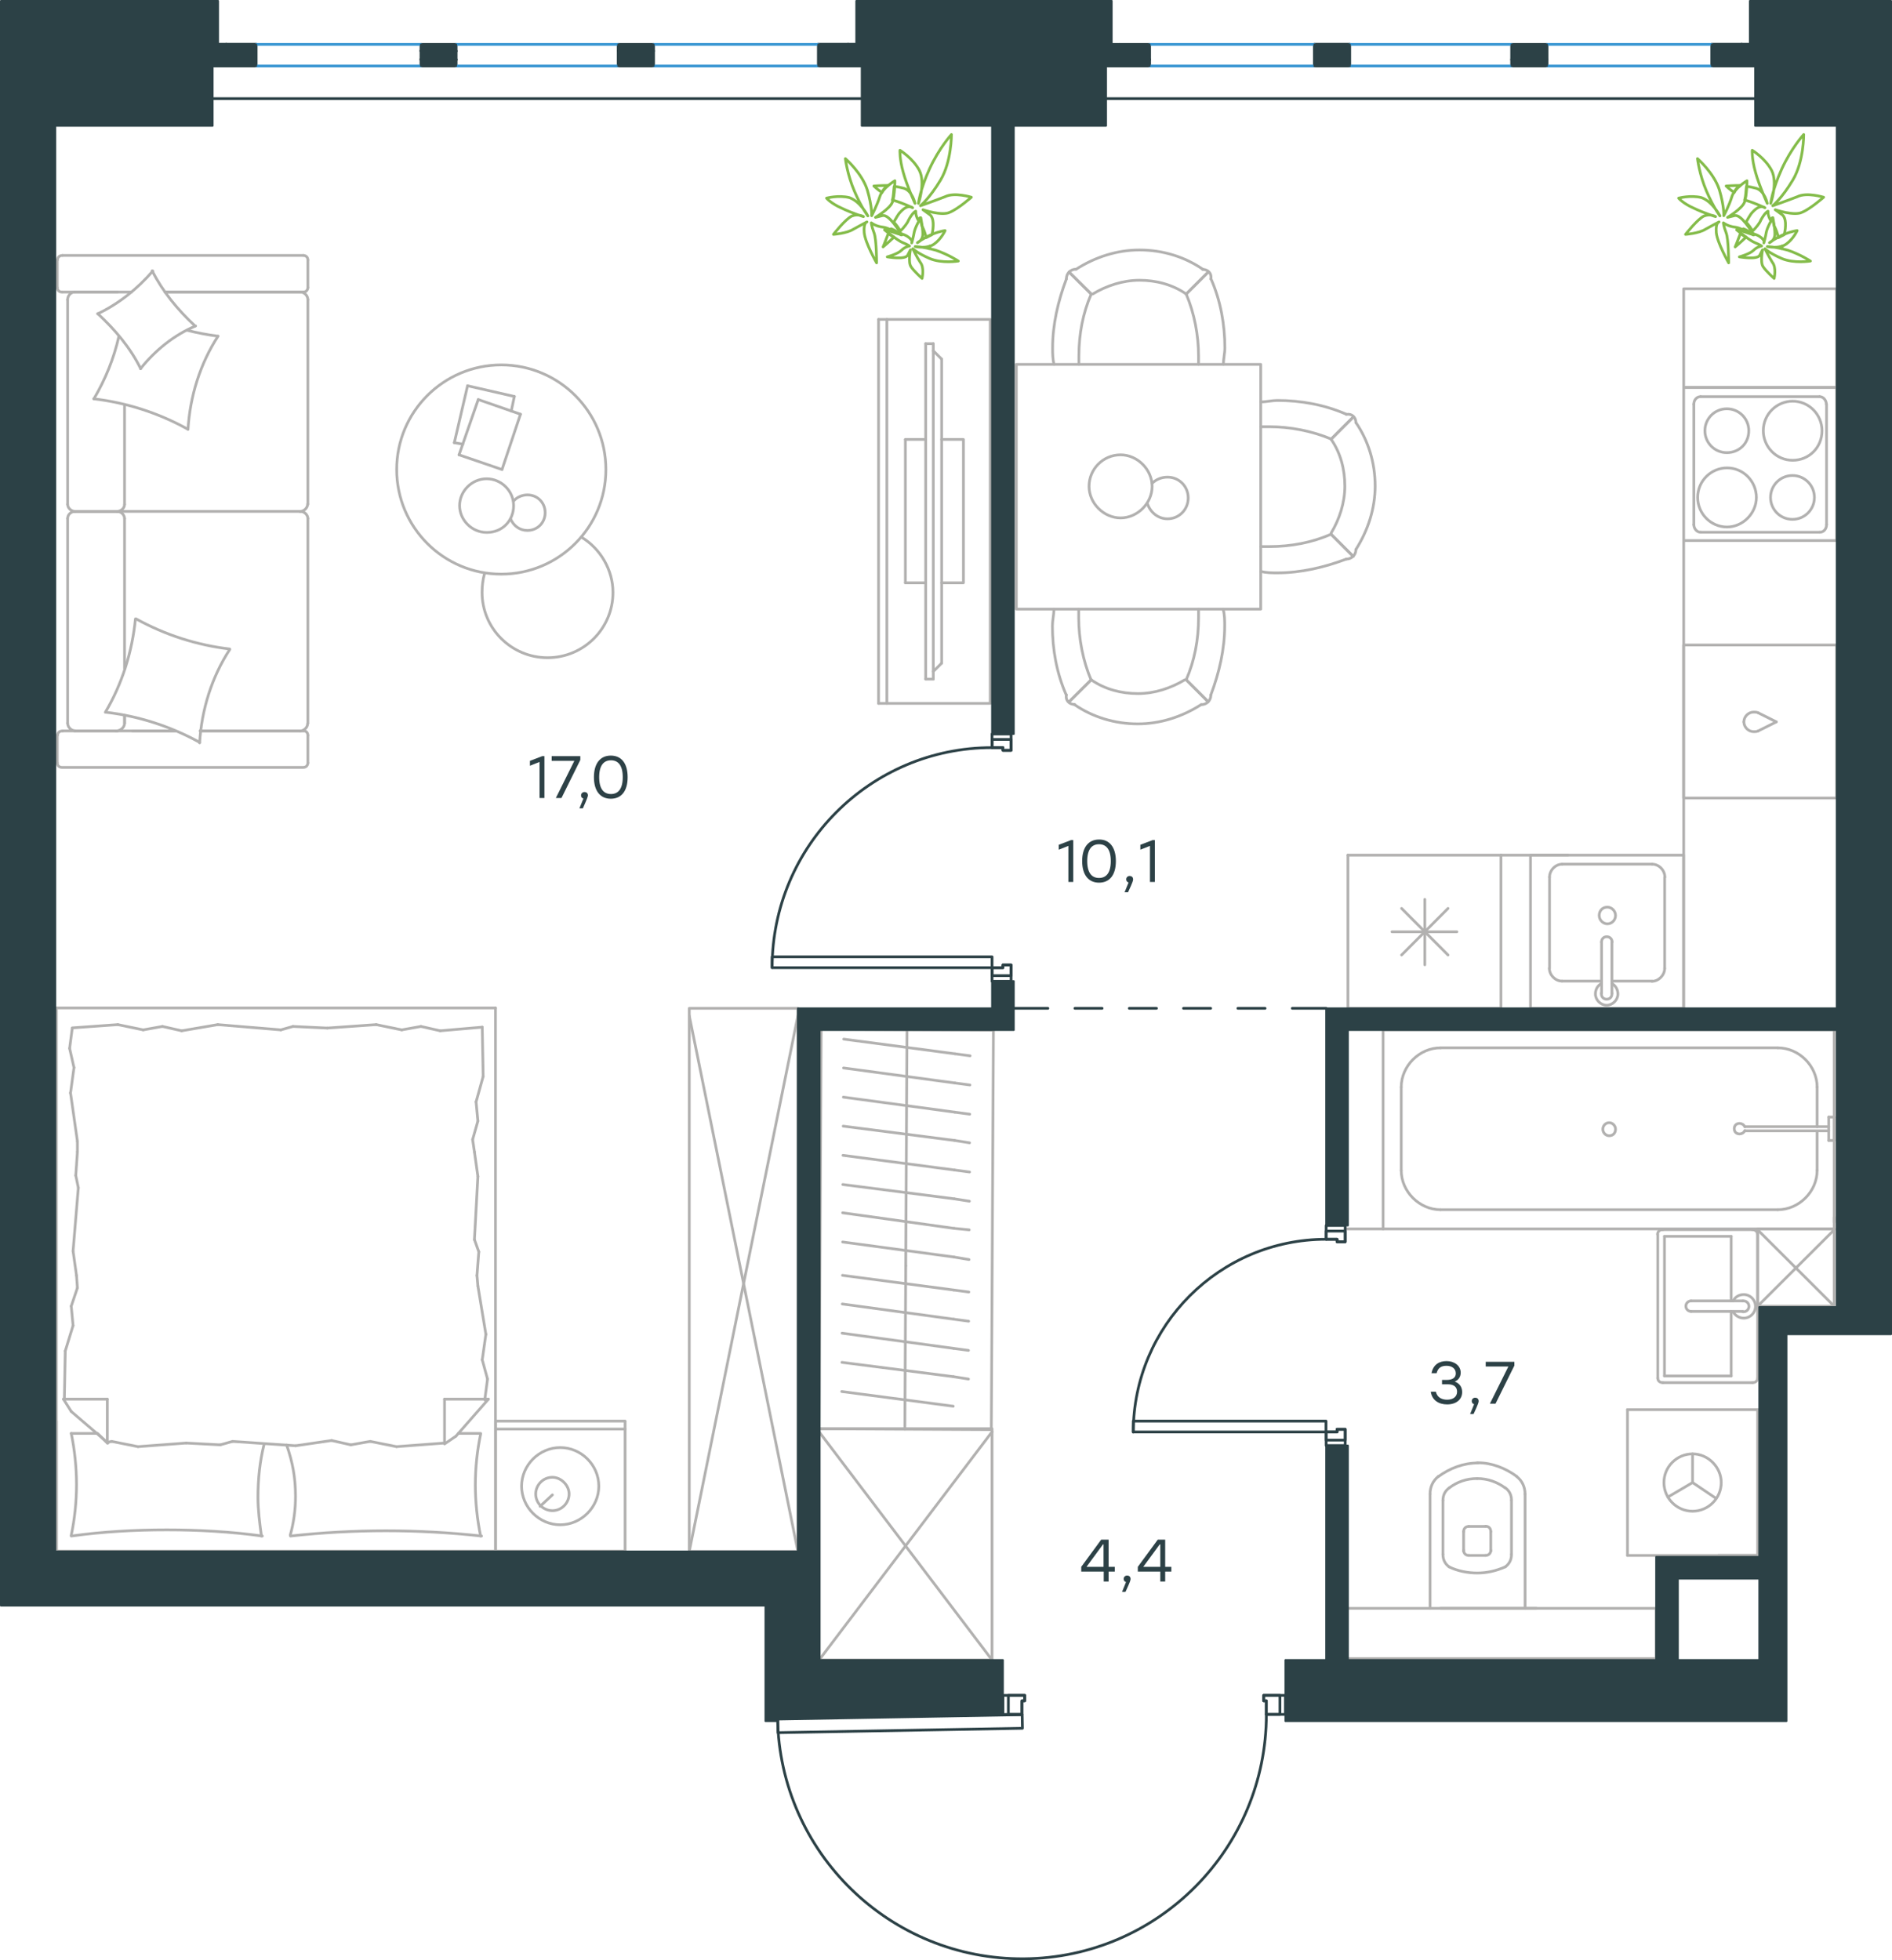 <?xml version="1.0" encoding="utf-8"?>
<!-- Generator: Adobe Illustrator 26.5.0, SVG Export Plug-In . SVG Version: 6.00 Build 0)  -->
<svg version="1.1" id="Слой_1" xmlns="http://www.w3.org/2000/svg" xmlns:xlink="http://www.w3.org/1999/xlink" x="0px" y="0px"
	 viewBox="0 0 1043.6 1081.2" style="enable-background:new 0 0 1043.6 1081.2;" xml:space="preserve">
<style type="text/css">
	.st0{fill:none;stroke:#B2B1B0;stroke-width:1.5;stroke-linecap:round;stroke-linejoin:round;stroke-miterlimit:22.926;}
	.st1{fill:none;stroke:#2C4146;stroke-width:1.5;stroke-linecap:round;stroke-linejoin:round;stroke-miterlimit:10;}
	.st2{fill:#2C4146;}
	.st3{fill:none;stroke:#3996D2;stroke-width:1.5;stroke-linecap:round;stroke-linejoin:round;stroke-miterlimit:10;}
	.st4{fill:#2C4146;stroke:#2C4146;stroke-linecap:round;stroke-linejoin:round;stroke-miterlimit:10;}
	.st5{fill:none;stroke:#2C4146;stroke-width:1.5;stroke-linecap:round;stroke-linejoin:round;stroke-miterlimit:22.926;}
	.st6{fill:none;stroke:#84BC4A;stroke-width:1.5;stroke-linecap:round;stroke-linejoin:round;stroke-miterlimit:22.926;}
	.st7{fill:#2D4146;}
</style>
<g>
	<line class="st0" x1="68.7" y1="369" x2="68.7" y2="286"/>
	<line class="st0" x1="169.8" y1="143.4" x2="169.8" y2="158.6"/>
	<line class="st0" x1="169.8" y1="165.3" x2="169.8" y2="278.2"/>
	<line class="st0" x1="96.6" y1="403.2" x2="73" y2="403.2"/>
	<line class="st0" x1="165.5" y1="403.2" x2="110.4" y2="403.2"/>
	<line class="st0" x1="165.5" y1="161.1" x2="91" y2="161.1"/>
	<line class="st0" x1="64.8" y1="282.1" x2="41.2" y2="282.1"/>
	<line class="st0" x1="68.7" y1="278.2" x2="68.7" y2="223.3"/>
	<line class="st0" x1="31.6" y1="420.8" x2="31.6" y2="405.6"/>
	<line class="st0" x1="41.2" y1="282.1" x2="64.8" y2="282.1"/>
	<line class="st0" x1="37.3" y1="165.3" x2="37.3" y2="278.2"/>
	<line class="st0" x1="91" y1="161.1" x2="167.3" y2="161.1"/>
	<line class="st0" x1="169.8" y1="286" x2="169.8" y2="398.9"/>
	<line class="st0" x1="169.8" y1="405.6" x2="169.8" y2="420.8"/>
	<line class="st0" x1="68.7" y1="398.9" x2="68.7" y2="394.7"/>
	<line class="st0" x1="34.5" y1="403.2" x2="96.6" y2="403.2"/>
	<line class="st0" x1="68.7" y1="398.9" x2="68.7" y2="394.7"/>
	<line class="st0" x1="41.2" y1="403.2" x2="64.8" y2="403.2"/>
	<line class="st0" x1="41.2" y1="282.1" x2="64.8" y2="282.1"/>
	<line class="st0" x1="37.3" y1="286" x2="37.3" y2="398.9"/>
	<line class="st0" x1="110.4" y1="403.2" x2="167.3" y2="403.2"/>
	<line class="st0" x1="34.5" y1="140.9" x2="167.3" y2="140.9"/>
	<line class="st0" x1="31.6" y1="158.6" x2="31.6" y2="143.4"/>
	<line class="st0" x1="72.5" y1="161.1" x2="34.5" y2="161.1"/>
	<line class="st0" x1="64.8" y1="282.1" x2="165.5" y2="282.1"/>
	<line class="st0" x1="64.8" y1="161.1" x2="41.2" y2="161.1"/>
	<path class="st0" d="M34.5,403.2c-2,0-2.8,1.4-2.8,2.5"/>
	<path class="st0" d="M167.3,161.1c1.8,0,2.5-1.4,2.5-2.5"/>
	<path class="st0" d="M31.6,158.6c0,1.8,1.4,2.5,2.5,2.5"/>
	<path class="st0" d="M68.7,286c0-1.9-1.8-3.9-4.2-3.9"/>
	<path class="st0" d="M41.2,161.1c-1.9,0-3.9,1.8-3.9,4.2"/>
	<path class="st0" d="M37.3,398.9c0,2.1,1.8,4.2,4.2,4.2"/>
	<path class="st0" d="M169.8,286c0-1.9-1.8-3.9-4.2-3.9"/>
	<path class="st0" d="M41.5,282.1c-2.1,0-4.2,1.6-4.2,3.9"/>
	<path class="st0" d="M165.5,282.1c2.1,0,4.2-1.8,4.2-4.2"/>
	<path class="st0" d="M31.6,420.8c0,1.8,1.4,2.5,2.5,2.5h133.2c1.8,0,2.5-1.4,2.5-2.5"/>
	<path class="st0" d="M37.3,278.2c0,1.9,1.8,3.9,4.2,3.9"/>
	<path class="st0" d="M169.8,143.4c0-1.8-1.4-2.5-2.5-2.5"/>
	<path class="st0" d="M165.5,403.2c2.1,0,4.2-1.8,4.2-4.2"/>
	<path class="st0" d="M169.8,405.6c0-1.8-1.4-2.5-2.5-2.5"/>
	<path class="st0" d="M169.8,165.3c0-2.1-1.8-4.2-4.2-4.2"/>
	<path class="st0" d="M64,403.2c2.3,0,4.7-1.8,4.7-4.2"/>
	<path class="st0" d="M64.5,282.1c2.1,0,4.2-1.6,4.2-3.9"/>
	<path class="st0" d="M34.5,140.9c-2,0-2.8,1.4-2.8,2.5"/>
	<path class="st0" d="M75.1,341.4c15.9,8.8,33.6,14.5,51.6,16.6"/>
	<path class="st0" d="M83.9,149.4c6,11.6,14.1,21.5,23.7,30.4"/>
	<path class="st0" d="M107.9,179.8c-11.7,4.9-22.3,13.4-30.4,23.6"/>
	<path class="st0" d="M126.7,358.3c-9.9,15.2-15.5,33.2-16.6,51.5"/>
	<path class="st0" d="M103.3,236.6c-15.9-8.8-33.6-14.5-51.6-16.6"/>
	<path class="st0" d="M51.8,220c6.4-10.9,11-22.2,13.8-34.6"/>
	<path class="st0" d="M120.3,185.4c-9.9,15.2-15.5,33.2-16.6,51.5"/>
	<path class="st0" d="M110.1,409.5c-15.9-8.8-33.6-14.5-51.6-16.6"/>
	<path class="st0" d="M58.1,392.9c9.2-15.5,14.8-33.2,16.6-51.5"/>
	<path class="st0" d="M77.6,203.4c-5.7-11.6-14.1-21.5-23.7-30.4"/>
	<path class="st0" d="M103.3,182.2c5.3,1.4,11.3,2.5,16.6,3.2"/>
	<path class="st0" d="M53.9,173.1c11.7-5.6,21.9-13.8,30.4-23.6"/>
</g>
<g>
	<line class="st0" x1="257.9" y1="212.8" x2="283.7" y2="218.7"/>
	<line class="st0" x1="283.7" y1="218.7" x2="282" y2="226.8"/>
	<line class="st0" x1="255.3" y1="245" x2="250.6" y2="244.2"/>
	<line class="st0" x1="250.6" y1="244.2" x2="257.9" y2="212.8"/>
	<line class="st0" x1="263.8" y1="220.4" x2="287.1" y2="228.5"/>
	<line class="st0" x1="287.1" y1="228.5" x2="276.9" y2="259"/>
	<line class="st0" x1="276.9" y1="259" x2="253.2" y2="250.9"/>
	<line class="st0" x1="253.2" y1="250.9" x2="263.8" y2="220.4"/>
	<ellipse class="st0" cx="276.5" cy="259" rx="57.7" ry="57.7"/>
	<path class="st0" d="M283.3,278.9c0-8.1-6.8-14.8-14.9-14.8c-8.1,0-14.9,6.8-14.9,14.8s6.8,14.8,14.9,14.8
		C276.9,293.8,283.3,287.4,283.3,278.9z"/>
	<path class="st0" d="M283.3,276.4c1.7-2.1,4.7-3.4,7.6-3.4c5.5,0,9.8,4.2,9.8,9.8c0,5.5-4.2,9.8-9.8,9.8c-4.2,0-7.6-2.5-9.3-6.4"/>
	<path class="st0" d="M320.7,296.3c10.6,6.4,17.4,18.2,17.4,30.5c0,19.9-16.1,36-36.1,36c-19.9,0-36.1-16.1-36.1-36
		c0-3.5,0.4-7.1,1.4-10.6"/>
</g>
<g>
	<g>
		<line class="st0" x1="489.2" y1="176.2" x2="489.2" y2="388"/>
		<polyline class="st0" points="484.6,388 546.2,388 546.2,176.2 484.6,176.2 		"/>
		<line class="st0" x1="484.6" y1="176.2" x2="484.6" y2="388"/>
	</g>
	<g>
		<polyline class="st0" points="519.4,321.5 531.4,321.5 531.4,242.4 519.4,242.4 		"/>
		<line class="st0" x1="510.6" y1="242.4" x2="499.4" y2="242.4"/>
		<line class="st0" x1="499.4" y1="242.4" x2="499.4" y2="321.5"/>
		<line class="st0" x1="499.4" y1="321.5" x2="510.6" y2="321.5"/>
		<line class="st0" x1="510.6" y1="189.6" x2="514.8" y2="189.6"/>
		<line class="st0" x1="519.4" y1="365.8" x2="514.8" y2="370.4"/>
		<line class="st0" x1="514.8" y1="193.5" x2="519.4" y2="198.1"/>
		<line class="st0" x1="514.8" y1="374.6" x2="514.8" y2="189.6"/>
		<line class="st0" x1="510.6" y1="189.6" x2="510.6" y2="374.6"/>
		<line class="st0" x1="510.6" y1="374.6" x2="514.8" y2="374.6"/>
		<line class="st0" x1="519.4" y1="198.1" x2="519.4" y2="365.8"/>
	</g>
</g>
<g>
	<g>
		<line class="st0" x1="31.1" y1="783.9" x2="31.1" y2="855.6"/>
		<line class="st0" x1="273.3" y1="855.6" x2="31.1" y2="855.6"/>
		<line class="st0" x1="252.8" y1="790.7" x2="265.1" y2="790.7"/>
		<line class="st0" x1="59.2" y1="796" x2="59.2" y2="771.8"/>
		<line class="st0" x1="53.8" y1="790.7" x2="59.2" y2="796"/>
		<line class="st0" x1="273.3" y1="556" x2="273.3" y2="855.6"/>
		<line class="st0" x1="35" y1="771.8" x2="59.2" y2="771.8"/>
		<line class="st0" x1="31.1" y1="855.6" x2="31.1" y2="556"/>
		<line class="st0" x1="269.4" y1="771.8" x2="251.5" y2="792.2"/>
		<line class="st0" x1="251.5" y1="792.2" x2="245.2" y2="796.5"/>
		<line class="st0" x1="39.3" y1="790.7" x2="53.4" y2="790.7"/>
		<line class="st0" x1="245.2" y1="796" x2="245.2" y2="771.8"/>
		<line class="st0" x1="59.6" y1="796" x2="39.3" y2="778.6"/>
		<line class="st0" x1="39.3" y1="778.6" x2="35" y2="771.8"/>
		<line class="st0" x1="269.4" y1="771.8" x2="245.2" y2="771.8"/>
		<line class="st0" x1="161.6" y1="566.2" x2="180.5" y2="567.1"/>
		<line class="st0" x1="100.2" y1="568.6" x2="120.1" y2="565.2"/>
		<line class="st0" x1="79" y1="568.1" x2="89.6" y2="566.2"/>
		<line class="st0" x1="89.6" y1="566.2" x2="100.2" y2="568.6"/>
		<line class="st0" x1="154.9" y1="568.1" x2="161.6" y2="566.2"/>
		<line class="st0" x1="120.1" y1="565.2" x2="154.9" y2="568.1"/>
		<line class="st0" x1="39.8" y1="567" x2="65" y2="565.2"/>
		<line class="st0" x1="65" y1="565.2" x2="79" y2="568.1"/>
		<line class="st0" x1="242.8" y1="568.6" x2="266" y2="566.6"/>
		<line class="st0" x1="221.6" y1="568.1" x2="232.2" y2="566.2"/>
		<line class="st0" x1="232.2" y1="566.2" x2="242.8" y2="568.6"/>
		<line class="st0" x1="180.5" y1="567.1" x2="207.5" y2="565.2"/>
		<line class="st0" x1="207.5" y1="565.2" x2="221.6" y2="568.1"/>
		<line class="st0" x1="273.3" y1="556" x2="31.1" y2="556"/>
		<path class="st0" d="M160.2,847.3c17.4-1.9,34.8-2.9,52.7-2.9c17.4,0,35.3,1,52.7,2.9"/>
		<path class="st0" d="M158.1,797.1c3.4,9.7,4.9,18.2,4.9,28.4c0,7.3-1,14.5-2.9,21.3"/>
		<path class="st0" d="M265.1,847.3c-1.9-9.2-2.9-18.9-2.9-28.1c0-9.7,1-18.9,2.9-28.1"/>
		<path class="st0" d="M144.2,847.3c-1-7.3-1.9-14.5-1.9-21.3c0-10.2,1-19.8,3.4-29.5"/>
		<line class="st0" x1="42.7" y1="710.4" x2="42.2" y2="703.6"/>
		<line class="st0" x1="40.3" y1="731.2" x2="39.3" y2="720.5"/>
		<line class="st0" x1="39.3" y1="720.5" x2="42.7" y2="710.4"/>
		<line class="st0" x1="35.5" y1="771.8" x2="36" y2="745.2"/>
		<line class="st0" x1="36" y1="745.2" x2="40.3" y2="731.2"/>
		<line class="st0" x1="41.8" y1="648.4" x2="42.7" y2="635.4"/>
		<line class="st0" x1="42.2" y1="703.6" x2="40.3" y2="690.1"/>
		<line class="st0" x1="43.2" y1="655.2" x2="41.8" y2="648.4"/>
		<line class="st0" x1="40.3" y1="690.1" x2="43.2" y2="655.2"/>
		<line class="st0" x1="42.7" y1="635.4" x2="42.7" y2="629.6"/>
		<line class="st0" x1="40.8" y1="588.9" x2="38.4" y2="578.3"/>
		<line class="st0" x1="38.4" y1="578.3" x2="39.8" y2="567.6"/>
		<line class="st0" x1="42.7" y1="629.6" x2="38.9" y2="602.9"/>
		<line class="st0" x1="38.9" y1="602.9" x2="40.8" y2="588.9"/>
		<line class="st0" x1="260.7" y1="628.6" x2="261.7" y2="635.4"/>
		<line class="st0" x1="262.6" y1="607.8" x2="263.6" y2="618.4"/>
		<line class="st0" x1="263.6" y1="618.4" x2="260.7" y2="628.6"/>
		<line class="st0" x1="266" y1="566.6" x2="266.5" y2="593.8"/>
		<line class="st0" x1="266.5" y1="593.8" x2="262.6" y2="607.8"/>
		<line class="st0" x1="264.1" y1="690.5" x2="263.1" y2="703.6"/>
		<line class="st0" x1="261.7" y1="635.4" x2="263.6" y2="648.9"/>
		<line class="st0" x1="261.7" y1="683.8" x2="264.1" y2="690.5"/>
		<line class="st0" x1="263.6" y1="648.9" x2="261.7" y2="683.8"/>
		<line class="st0" x1="263.1" y1="703.6" x2="263.6" y2="709.4"/>
		<line class="st0" x1="267.5" y1="771.4" x2="267.5" y2="772.3"/>
		<line class="st0" x1="266" y1="750.1" x2="268.9" y2="760.7"/>
		<line class="st0" x1="268.9" y1="760.7" x2="267.5" y2="771.4"/>
		<line class="st0" x1="263.6" y1="709.4" x2="268" y2="736"/>
		<line class="st0" x1="268" y1="736" x2="266" y2="750.1"/>
		<path class="st0" d="M39.3,847.3c17.4-2.4,34.8-3.4,52.7-3.4c17.4,0,35.3,1,52.7,3.4"/>
		<path class="st0" d="M39.3,790.7c1.9,9.2,2.9,18.9,2.9,28.1c0,9.7-1,18.9-2.9,28.1"/>
		<line class="st0" x1="121.5" y1="797" x2="102.7" y2="796"/>
		<line class="st0" x1="182.9" y1="794.6" x2="163.1" y2="797.5"/>
		<line class="st0" x1="204.2" y1="795.1" x2="193.5" y2="797"/>
		<line class="st0" x1="193.5" y1="797" x2="182.9" y2="794.6"/>
		<line class="st0" x1="128.3" y1="795.1" x2="121.5" y2="797"/>
		<line class="st0" x1="163.1" y1="797.5" x2="128.3" y2="795.1"/>
		<line class="st0" x1="245.2" y1="796" x2="218.7" y2="798"/>
		<line class="st0" x1="218.7" y1="798" x2="204.2" y2="795.1"/>
		<line class="st0" x1="61.6" y1="795.1" x2="59.2" y2="795.6"/>
		<line class="st0" x1="102.7" y1="796" x2="76.1" y2="798"/>
		<line class="st0" x1="76.1" y1="798" x2="61.6" y2="795.1"/>
		<line class="st0" x1="344.8" y1="855.6" x2="273.3" y2="855.6"/>
		<line class="st0" x1="273.3" y1="783.9" x2="344.8" y2="783.9"/>
		<line class="st0" x1="344.8" y1="784.4" x2="344.8" y2="855.6"/>
		<line class="st0" x1="273.3" y1="855.6" x2="273.3" y2="784.4"/>
		<line class="st0" x1="304.7" y1="824.6" x2="297.9" y2="830.9"/>
		<line class="st0" x1="273.3" y1="788.3" x2="344.8" y2="788.3"/>
		<path class="st0" d="M309,798.5c-11.6,0-21.3,9.7-21.3,21.3c0,11.6,9.7,21.3,21.3,21.3c11.6,0,21.3-9.7,21.3-21.3
			C330.3,808.1,320.6,798.5,309,798.5z"/>
		<path class="st0" d="M304.7,814.9c-5.3,0-9.2,4.4-9.2,9.2c0,5.3,4.4,9.2,9.2,9.2c5.3,0,9.2-4.4,9.2-9.2
			C313.9,819.3,309.5,814.9,304.7,814.9z"/>
	</g>
</g>
<g>
	<rect x="380.2" y="556.2" class="st0" width="59.9" height="299.6"/>
	<line class="st0" x1="380.2" y1="855.8" x2="440.1" y2="560.3"/>
	<line class="st0" x1="380.2" y1="560.3" x2="440.1" y2="855.8"/>
</g>
<g>
	<line class="st0" x1="499.1" y1="788.3" x2="499.6" y2="698.2"/>
	<line class="st0" x1="534.4" y1="712.7" x2="526.1" y2="711.6"/>
	<line class="st0" x1="526.1" y1="711.6" x2="464.7" y2="703.5"/>
	<line class="st0" x1="534.3" y1="728.8" x2="526.1" y2="727.7"/>
	<line class="st0" x1="526.1" y1="727.7" x2="464.6" y2="719.3"/>
	<line class="st0" x1="534.2" y1="744.9" x2="526" y2="743.8"/>
	<line class="st0" x1="526" y1="743.8" x2="464.5" y2="735.4"/>
	<line class="st0" x1="534.2" y1="760.7" x2="525.9" y2="759.4"/>
	<line class="st0" x1="525.9" y1="759.4" x2="464.4" y2="751.5"/>
	<line class="st0" x1="525.8" y1="775.7" x2="464.3" y2="767.6"/>
	
		<rect x="389.7" y="630.6" transform="matrix(5.272602e-03 -1 1 5.272602e-03 -180.857 1174.494)" class="st0" width="220.4" height="95"/>
	<line class="st0" x1="499.6" y1="698.2" x2="500.3" y2="568"/>
	<line class="st0" x1="535.1" y1="582.4" x2="526.8" y2="581.3"/>
	<line class="st0" x1="526.8" y1="581.3" x2="465.4" y2="573.2"/>
	<line class="st0" x1="535" y1="598.5" x2="526.7" y2="597.4"/>
	<line class="st0" x1="526.7" y1="597.4" x2="465.3" y2="589.1"/>
	<line class="st0" x1="534.9" y1="614.6" x2="526.7" y2="613.5"/>
	<line class="st0" x1="526.7" y1="613.5" x2="465.2" y2="605.2"/>
	<line class="st0" x1="534.8" y1="630.4" x2="526.6" y2="629.1"/>
	<line class="st0" x1="526.6" y1="629.1" x2="465.1" y2="621.2"/>
	<line class="st0" x1="534.8" y1="646.5" x2="526.5" y2="645.4"/>
	<line class="st0" x1="526.5" y1="645.4" x2="465" y2="637.3"/>
	<line class="st0" x1="534.7" y1="662.6" x2="526.4" y2="661.3"/>
	<line class="st0" x1="526.4" y1="661.3" x2="464.9" y2="653.4"/>
	<line class="st0" x1="534.6" y1="678.4" x2="526.3" y2="677.6"/>
	<line class="st0" x1="526.3" y1="677.6" x2="464.8" y2="669"/>
	<line class="st0" x1="526.2" y1="693.4" x2="464.8" y2="685.1"/>
	<line class="st0" x1="534.5" y1="694.8" x2="526.2" y2="693.4"/>
</g>
<g>
	<rect x="451.8" y="788.1" class="st0" width="95.4" height="127.6"/>
	<line class="st0" x1="451.8" y1="915.7" x2="547.2" y2="789.8"/>
	<line class="st0" x1="451.8" y1="789.8" x2="547.2" y2="915.7"/>
</g>
<g>
	<line class="st0" x1="794.6" y1="887.2" x2="847.4" y2="887.2"/>
	<g>
		<line class="st0" x1="788.8" y1="824.2" x2="788.8" y2="887.2"/>
		<line class="st0" x1="833.7" y1="857.4" x2="833.7" y2="827.6"/>
		<line class="st0" x1="795.9" y1="827.6" x2="795.9" y2="857.4"/>
		<line class="st0" x1="822.3" y1="855.7" x2="822.3" y2="844.8"/>
		<line class="st0" x1="807.3" y1="844.8" x2="807.3" y2="855.7"/>
		<line class="st0" x1="810.2" y1="858" x2="819.4" y2="858"/>
		<line class="st0" x1="841.2" y1="887.2" x2="841.2" y2="824.2"/>
		<line class="st0" x1="819.4" y1="842" x2="810.2" y2="842"/>
		<path class="st0" d="M836.6,814.4c-6.3-4.6-13.8-7.5-21.2-7.5c0,0,0,0-0.6,0"/>
		<path class="st0" d="M819.4,858c1.7,0,2.9-1.1,2.9-2.9"/>
		<path class="st0" d="M830.3,864.3c2.3-1.7,3.4-4,3.4-6.9"/>
		<path class="st0" d="M822.3,844.8c0-1.7-1.1-2.9-2.9-2.9"/>
		<path class="st0" d="M830.3,820.8c-4.6-3.4-9.8-5.2-15.5-5.2"/>
		<path class="st0" d="M810.2,842c-1.7,0-2.9,1.1-2.9,2.9"/>
		<path class="st0" d="M807.3,855.1c0,1.7,1.1,2.9,2.9,2.9"/>
		<path class="st0" d="M795.9,857.4c0,2.9,1.1,5.2,3.4,6.9"/>
		<path class="st0" d="M799.3,864.3c4.6,2.3,10.3,3.4,15.5,3.4c5.2,0,10.3-1.1,15.5-3.4"/>
		<path class="st0" d="M799.3,820.8c-2.3,1.7-3.4,4-3.4,6.9"/>
		<path class="st0" d="M815.2,807L815.2,807c-8,0-15.5,2.9-21.8,7.5"/>
		<path class="st0" d="M841.2,824.2c0-4-1.7-7.5-4.6-9.7"/>
		<path class="st0" d="M793.4,814.4c-2.9,2.3-4.6,5.7-4.6,9.7"/>
		<path class="st0" d="M814.8,815.6L814.8,815.6c-5.7,0-10.9,1.7-15.5,5.2"/>
		<path class="st0" d="M833.7,827.6c0-2.9-1.1-5.2-3.4-6.9"/>
	</g>
	<rect x="742" y="887.2" class="st0" width="171.5" height="27.7"/>
</g>
<g>
	<line class="st0" x1="918.1" y1="682" x2="954.9" y2="682"/>
	<line class="st0" x1="954.9" y1="682" x2="954.9" y2="717.6"/>
	<line class="st0" x1="954.9" y1="723.4" x2="954.9" y2="759"/>
	<line class="st0" x1="918.1" y1="759" x2="918.1" y2="682"/>
	<line class="st0" x1="954.9" y1="759" x2="918.1" y2="759"/>
	<line class="st0" x1="969.5" y1="760.2" x2="969.5" y2="680.8"/>
	<line class="st0" x1="917.2" y1="762.7" x2="966.6" y2="762.7"/>
	<line class="st0" x1="914.4" y1="680.8" x2="914.4" y2="760.2"/>
	<line class="st0" x1="966.6" y1="678.3" x2="917.2" y2="678.3"/>
	<path class="st0" d="M917.2,678.3c-1.7,0-2.9,1-2.9,2.5"/>
	<path class="st0" d="M914.4,760.2c0,1.5,1.1,2.5,2.9,2.5"/>
	<path class="st0" d="M966.6,762.7c1.7,0,2.9-1,2.9-2.5"/>
	<path class="st0" d="M969.5,680.8c0-1-1.1-2.5-2.9-2.5"/>
	<line class="st0" x1="932.8" y1="723.4" x2="961.3" y2="723.4"/>
	<line class="st0" x1="961.3" y1="717.6" x2="932.8" y2="717.6"/>
	<path class="st0" d="M932.8,723.4L932.8,723.4c-1.6,0-2.9-1.3-2.9-2.9c0-1.6,1.3-2.9,2.9-2.9h0"/>
	<path class="st0" d="M956,717.6c1.1-2.2,3.3-3.5,5.8-3.5c3.6,0,6.5,2.9,6.5,6.5c0,3.6-2.9,6.5-6.5,6.5c-2.4,0-4.7-1.4-5.8-3.5"/>
	<path class="st0" d="M961.3,717.6c0.1,0,0.3,0,0.4,0c1.6,0,3,1.3,3,3c0,1.6-1.3,3-3,3c-0.1,0-0.3,0-0.4,0"/>
</g>
<g>
	<line class="st0" x1="1002.3" y1="624.7" x2="1002.3" y2="645.6"/>
	<line class="st0" x1="1002.3" y1="599.7" x2="1002.3" y2="621.5"/>
	<line class="st0" x1="980.6" y1="667.3" x2="794.6" y2="667.3"/>
	<line class="st0" x1="772.9" y1="645.6" x2="772.9" y2="599.7"/>
	<line class="st0" x1="762.9" y1="568" x2="1011.7" y2="568"/>
	<line class="st0" x1="762.9" y1="677.9" x2="762.9" y2="568"/>
	<line class="st0" x1="794.6" y1="578" x2="980.6" y2="578"/>
	<line class="st0" x1="1011.7" y1="677.9" x2="762.9" y2="677.9"/>
	<line class="st0" x1="1011.7" y1="568" x2="1011.7" y2="677.9"/>
	<path class="st0" d="M772.9,645.6c0,11.7,10,21.7,21.7,21.7"/>
	<path class="st0" d="M1002.3,599.7c0-11.7-10-21.7-21.7-21.7"/>
	<path class="st0" d="M794.6,578c-11.7,0-21.7,10-21.7,21.7"/>
	<path class="st0" d="M980.6,667.3c11.7,0,21.7-10,21.7-21.7"/>
	<line class="st0" x1="1011.7" y1="671.4" x2="1011.7" y2="674.3"/>
	<line class="st0" x1="1008.7" y1="623.8" x2="962.4" y2="623.8"/>
	<line class="st0" x1="962.4" y1="621.5" x2="1008.7" y2="621.5"/>
	<line class="st0" x1="1011.7" y1="616.2" x2="1011.7" y2="629.1"/>
	<line class="st0" x1="1011.7" y1="629.1" x2="1008.7" y2="629.1"/>
	<line class="st0" x1="1008.7" y1="629.1" x2="1008.7" y2="616.2"/>
	<line class="st0" x1="1008.7" y1="616.2" x2="1011.7" y2="616.2"/>
	<path class="st0" d="M962.4,621.5c-0.6-1.2-1.8-1.8-2.9-1.8c-1.8,0-2.9,1.2-2.9,2.9c0,1.8,1.2,2.9,2.9,2.9c1.2,0,2.3-0.6,2.9-1.8"
		/>
	<path class="st0" d="M891.1,622.9c0-1.9-1.6-3.6-3.5-3.6c-1.9,0-3.5,1.6-3.5,3.6c0,1.9,1.6,3.6,3.5,3.6
		C889.8,626.5,891.1,624.9,891.1,622.9z"/>
</g>
<g>
	<line class="st0" x1="969.5" y1="777.6" x2="897.7" y2="777.6"/>
	<g>
		<line class="st0" x1="897.7" y1="858" x2="897.7" y2="777.6"/>
		<line class="st0" x1="947.9" y1="858" x2="969.5" y2="858"/>
		<line class="st0" x1="897.7" y1="858" x2="969.5" y2="858"/>
		<line class="st0" x1="933.6" y1="817.8" x2="946.5" y2="826.5"/>
		<line class="st0" x1="933.6" y1="817.8" x2="933.6" y2="802"/>
		<line class="st0" x1="933.6" y1="817.8" x2="920" y2="825.8"/>
		<path class="st0" d="M933.6,802c-8.7,0-15.8,7.1-15.8,15.8c0,8.7,7.1,15.8,15.8,15.8c8.7,0,15.8-7.1,15.8-15.8
			C949.4,809.4,942.3,802,933.6,802z"/>
		<line class="st0" x1="969.5" y1="858" x2="969.5" y2="777.5"/>
	</g>
</g>
<line class="st0" x1="762.9" y1="677.9" x2="742" y2="677.9"/>
<g>
	<rect x="969.5" y="677.9" class="st0" width="42.2" height="42.6"/>
	<line class="st0" x1="969.5" y1="720.5" x2="1011.7" y2="678.4"/>
	<line class="st0" x1="969.5" y1="678.4" x2="1011.7" y2="720.5"/>
</g>
<g>
	<line class="st0" x1="827.9" y1="471.7" x2="827.9" y2="556.2"/>
	<line class="st0" x1="785.9" y1="496.1" x2="785.9" y2="532.2"/>
	<line class="st0" x1="773.1" y1="526.8" x2="798.7" y2="501.1"/>
	<line class="st0" x1="773.1" y1="501.1" x2="798.7" y2="526.8"/>
	<line class="st0" x1="767.8" y1="514" x2="803.6" y2="514"/>
	<line class="st0" x1="827.9" y1="556.2" x2="743.5" y2="556.2"/>
	<line class="st0" x1="743.5" y1="471.7" x2="743.5" y2="556.2"/>
	<line class="st0" x1="827.9" y1="471.7" x2="743.5" y2="471.7"/>
</g>
<g>
	<rect x="844.2" y="471.7" class="st0" width="84.4" height="84.5"/>
	<line class="st0" x1="883.4" y1="519.6" x2="883.4" y2="547.9"/>
	<line class="st0" x1="889.1" y1="541.2" x2="911.3" y2="541.2"/>
	<line class="st0" x1="911.3" y1="476.7" x2="861.6" y2="476.7"/>
	<line class="st0" x1="861.6" y1="541.2" x2="883.4" y2="541.2"/>
	<line class="st0" x1="854.7" y1="483.8" x2="854.7" y2="534.2"/>
	<line class="st0" x1="889.1" y1="547.9" x2="889.1" y2="519.6"/>
	<line class="st0" x1="918.2" y1="534.2" x2="918.2" y2="483.8"/>
	<path class="st0" d="M883.4,519.6L883.4,519.6c0-1.7,1.2-2.9,2.9-2.9c1.6,0,2.9,1.2,2.9,2.9"/>
	<path class="st0" d="M918.2,534.2c0,3.7-3.3,7.1-7,7.1"/>
	<path class="st0" d="M889.1,542.5c2,1.2,3.3,3.3,3.3,5.8c0,3.3-2.9,6.2-6.2,6.2c-3.3,0-6.2-2.9-6.2-6.2c0-2.5,1.2-4.6,3.3-5.8"/>
	<path class="st0" d="M854.7,483.8c0-3.8,3.3-7.1,7-7.1"/>
	<path class="st0" d="M861.6,541.2c-3.7,0-7-3.3-7-7.1"/>
	<path class="st0" d="M911.3,476.7c3.7,0,7,3.3,7,7.1"/>
	<path class="st0" d="M889.1,547.9v0.4c0,1.7-1.2,2.9-2.9,2.9c-1.6,0-2.9-1.2-2.9-2.9v-0.4"/>
	<path class="st0" d="M882.1,505c0,2.5,2.1,4.6,4.5,4.6c2.5,0,4.5-2.1,4.5-4.6c0-2.5-2.1-4.6-4.5-4.6
		C883.8,500.4,882.1,502.5,882.1,505z"/>
</g>
<g>
	<path class="st0" d="M964.6,237.6c0-6.7-5.4-12.1-12.1-12.1c-6.7,0-12.1,5.4-12.1,12.1c0,6.7,5.4,12.1,12.1,12.1
		C959.2,249.7,964.6,244.7,964.6,237.6z"/>
	<path class="st0" d="M968.8,274.4c0-8.8-7.1-16.3-16.2-16.3c-8.7,0-16.2,7.1-16.2,16.3c0,8.8,7.1,16.3,16.2,16.3
		C961.3,290.7,968.8,283.2,968.8,274.4z"/>
	<path class="st0" d="M1000.8,274.4c0-6.7-5.4-12.1-12.1-12.1c-6.7,0-12.1,5.4-12.1,12.1c0,6.7,5.4,12.1,12.1,12.1
		C995.4,286.5,1000.8,281.1,1000.8,274.4z"/>
	<path class="st0" d="M1005,237.6c0-8.8-7.1-16.3-16.2-16.3c-8.7,0-16.2,7.1-16.2,16.3c0,8.8,7.1,16.3,16.2,16.3
		S1005,246.8,1005,237.6z"/>
	<line class="st0" x1="934.3" y1="289.4" x2="934.3" y2="223"/>
	<line class="st0" x1="1003.7" y1="293.6" x2="938" y2="293.6"/>
	<line class="st0" x1="1007.5" y1="223" x2="1007.5" y2="289.4"/>
	<line class="st0" x1="938" y1="218.8" x2="1003.7" y2="218.8"/>
	<path class="st0" d="M1007.5,289.4L1007.5,289.4c0,2.5-1.7,4.2-3.7,4.2"/>
	<path class="st0" d="M934.3,223L934.3,223c0-2.5,1.7-4.2,3.7-4.2"/>
	<path class="st0" d="M938,293.6L938,293.6c-2.1,0-3.7-2.1-3.7-4.2"/>
	<path class="st0" d="M1003.7,218.8L1003.7,218.8c2.1,0,3.7,2.1,3.7,4.2"/>
	<rect x="928.7" y="213.7" class="st0" width="84.4" height="84.5"/>
</g>
<g>
	<rect x="928.6" y="355.8" class="st0" width="84.5" height="84.4"/>
	<line class="st0" x1="979.8" y1="398.2" x2="969.8" y2="393.2"/>
	<line class="st0" x1="969.8" y1="403.2" x2="979.8" y2="398.2"/>
	<path class="st0" d="M969.8,403.2c-0.8,0.4-1.7,0.4-2.5,0.4c-2.9,0-5.4-2.5-5.4-5.4"/>
	<path class="st0" d="M969.8,393.2c-0.8-0.4-1.7-0.4-2.5-0.4c-2.9,0-5.4,2.5-5.4,5.4"/>
</g>
<line class="st0" x1="928.7" y1="298.3" x2="928.7" y2="556.2"/>
<line class="st0" x1="827.9" y1="471.7" x2="864.8" y2="471.7"/>
<rect x="928.7" y="159.3" class="st0" width="84.4" height="54.4"/>
<g>
	<rect x="560.6" y="201" class="st0" width="134.8" height="135"/>
	<path class="st0" d="M734.2,242.3c5.3,7.6,7.6,16.7,7.6,25.9c0,9.1-3,18.3-7.6,25.9"/>
	<path class="st0" d="M695.5,221.7c3,0,6.1-0.8,9.1-0.8c12.9,0,25.8,2.3,38,7.6"/>
	<path class="st0" d="M742.6,308.4c-12.2,4.6-25.1,7.6-38,7.6c-3,0-6.1,0-9.1-0.8"/>
	<path class="st0" d="M695.5,235.4c1.5,0,3,0,4.6,0c11.4,0,23.5,2.3,34.2,6.8"/>
	<path class="st0" d="M734.2,294.7c-10.6,4.6-22,6.8-34.2,6.8c-1.5,0-3,0-4.6,0"/>
	<path class="st0" d="M747.9,233.1c6.8,9.9,10.6,22.1,10.6,35c0,12.2-3.8,24.3-10.6,35"/>
	<line class="st0" x1="734.2" y1="242.3" x2="746.4" y2="230.1"/>
	<line class="st0" x1="734.2" y1="294.7" x2="746.4" y2="306.9"/>
	<line class="st0" x1="734.2" y1="242.3" x2="746.4" y2="230.1"/>
	<line class="st0" x1="734.2" y1="294.7" x2="746.4" y2="306.9"/>
	<path class="st0" d="M747.9,303.1c0,3-2.3,5.3-5.3,5.3"/>
	<path class="st0" d="M742.6,228.6c3-0.6,5.3,1.5,5.3,4.6"/>
	<g>
		<path class="st0" d="M654.3,162.2c-7.6-5.3-16.7-7.6-25.8-7.6c-9.1,0-18.2,3-25.8,7.6"/>
		<path class="st0" d="M674.8,201c0-3,0.8-6.1,0.8-9.1c0-12.9-2.3-25.9-7.6-38"/>
		<path class="st0" d="M588.2,153.9c-4.6,12.2-7.6,25.1-7.6,38c0,3,0,6.1,0.8,9.1"/>
		<path class="st0" d="M661.1,201c0-1.5,0-3,0-4.6c0-11.4-2.3-23.6-6.8-34.2"/>
		<path class="st0" d="M601.9,162.2c-4.6,10.6-6.8,22.1-6.8,34.2c0,1.5,0,3,0,4.6"/>
		<path class="st0" d="M663.4,148.5c-9.9-6.8-22-10.6-34.9-10.6c-12.2,0-24.3,3.8-34.9,10.6"/>
		<line class="st0" x1="654.3" y1="162.2" x2="666.4" y2="150.1"/>
		<line class="st0" x1="601.9" y1="162.2" x2="589.7" y2="150.1"/>
		<line class="st0" x1="654.3" y1="162.2" x2="666.4" y2="150.1"/>
		<line class="st0" x1="601.9" y1="162.2" x2="589.7" y2="150.1"/>
		<path class="st0" d="M593.5,148.5c-3,0-5.3,2.3-5.3,5.3"/>
		<path class="st0" d="M667.9,153.9c0.6-3-1.5-5.3-4.6-5.3"/>
	</g>
	<path class="st0" d="M600.7,268.3c0,9.3,8.1,17.4,17.4,17.4c9.3,0,17.4-8.1,17.4-17.4c0-9.3-8.1-17.4-17.4-17.4
		C608.3,250.9,600.7,258.9,600.7,268.3z"/>
	<path class="st0" d="M635.5,266.6c2.1-2.1,5.1-3.4,8.5-3.4c6.4,0,11.4,5.1,11.4,11.5c0,6.4-5.1,11.5-11.4,11.5
		c-5.1,0-9.3-3.4-11-8.1"/>
	<g>
		<path class="st0" d="M601.9,375c7.6,5.3,16.7,7.6,25.8,7.6c9.1,0,18.2-3,25.8-7.6"/>
		<path class="st0" d="M581.3,336.2c0,3-0.8,6.1-0.8,9.1c0,12.9,2.3,25.9,7.6,38"/>
		<path class="st0" d="M667.9,383.3c4.6-12.2,7.6-25.1,7.6-38c0-3,0-6.1-0.8-9.1"/>
		<path class="st0" d="M595,336.2c0,1.5,0,3,0,4.6c0,11.4,2.3,23.6,6.8,34.2"/>
		<path class="st0" d="M654.3,375c4.6-10.6,6.8-22.1,6.8-34.2c0-1.5,0-3,0-4.6"/>
		<path class="st0" d="M592.7,388.7c9.9,6.8,22,10.6,34.9,10.6c12.2,0,24.3-3.8,34.9-10.6"/>
		<line class="st0" x1="601.9" y1="375" x2="589.7" y2="387.1"/>
		<line class="st0" x1="654.3" y1="375" x2="666.4" y2="387.1"/>
		<line class="st0" x1="601.9" y1="375" x2="589.7" y2="387.1"/>
		<line class="st0" x1="654.3" y1="375" x2="666.4" y2="387.1"/>
		<path class="st0" d="M662.6,388.7c3,0,5.3-2.3,5.3-5.3"/>
		<path class="st0" d="M588.2,383.3c-0.6,3,1.5,5.3,4.6,5.3"/>
	</g>
</g>
<path class="st1" d="M124.8,36.4l-7.5-12h7.5V36.4z M117.3,36.4h7.5l-7.5-12V36.4z"/>
<path class="st1" d="M475.3,36.4l-7.5-12h7.5V36.4z M467.8,36.4h7.5l-7.5-12V36.4z"/>
<path class="st1" d="M251.6,36.4l-19.5-3.6h19.5V36.4z M232.2,36.4h19.5l-19.5-3.6V36.4z"/>
<path class="st1" d="M251.6,32.9l-19.5-4.8h19.5V32.9z M232.2,32.9h19.5l-19.5-4.8V32.9z"/>
<path class="st1" d="M360.5,36.4L341,28.1h19.5V36.4z M341,36.4h19.5L341,28.1V36.4z"/>
<path class="st1" d="M141.3,36.4l-16.5-12h16.5V36.4z M124.8,36.4h16.5l-16.5-12V36.4z"/>
<path class="st1" d="M251.6,28.1l-19.5-3.6h19.5V28.1z M232.2,28.1h19.5l-19.5-3.6V28.1z"/>
<path class="st1" d="M360.5,28.1L341,24.5h19.5V28.1z M341,28.1h19.5L341,24.5V28.1z"/>
<path class="st1" d="M467.8,36.4l-16.5-12h16.5V36.4z M451.4,36.4h16.5l-16.5-12V36.4z"/>
<path class="st1" d="M617.6,36.4l-7.5-3.6h7.5V36.4z M610.2,36.4h7.5l-7.5-3.6V36.4z"/>
<path class="st1" d="M617.6,32.9l-7.5-4.8h7.5V32.9z M610.2,32.9h7.5l-7.5-4.8V32.9z"/>
<path class="st1" d="M617.6,28.1l-7.5-3.6h7.5V28.1z M610.2,28.1h7.5l-7.5-3.6V28.1z"/>
<path class="st1" d="M968.1,36.4l-7.5-12h7.5V36.4z M960.7,36.4h7.5l-7.5-12V36.4z"/>
<path class="st1" d="M634.1,36.4l-16.5-3.6h16.5V36.4z M617.6,36.4h16.5l-16.5-3.6V36.4z"/>
<path class="st1" d="M853.3,36.4l-19.5-3.6h19.5V36.4z M833.8,36.4h19.5l-19.5-3.6V36.4z"/>
<path class="st1" d="M634.1,32.9l-16.5-8.4h16.5V32.9z M617.6,32.9h16.5l-16.5-8.4V32.9z"/>
<path class="st1" d="M744.5,36.4l-19.5-12h19.5V36.4z M725,36.4h19.5l-19.5-12V36.4z"/>
<path class="st1" d="M853.3,32.9l-19.5-8.4h19.5V32.9z M833.8,32.9h19.5l-19.5-8.4V32.9z"/>
<path class="st1" d="M960.7,36.4l-16.5-12h16.5V36.4z M944.2,36.4h16.5l-16.5-12V36.4z"/>
<rect x="429" y="946.9" transform="matrix(1 -1.796664e-02 1.796664e-02 1 -16.999 9.072)" class="st1" width="134.8" height="7.5"/>
<polygon class="st1" points="556.2,935.2 556.2,945.7 563.7,945.7 563.7,938.2 565.2,938.2 565.2,935.2 "/>
<polygon class="st1" points="706,945.7 706,935.2 697,935.2 697,938.2 698.5,938.2 698.5,945.7 "/>
<path class="st1" d="M428.9,948c1.3,74,62,133.1,136,132.5c74-0.6,133.6-60.8,133.6-134.8"/>
<polygon class="st1" points="553.2,935.2 553.2,945.7 563.7,945.7 563.7,938.2 565.2,938.2 565.2,935.2 "/>
<polygon class="st1" points="709,935.2 697,935.2 697,938.2 698.5,938.2 698.5,945.7 709,945.7 "/>
<line class="st1" x1="731.5" y1="556.2" x2="712.8" y2="556.2"/>
<line class="st1" x1="697.8" y1="556.2" x2="682.8" y2="556.2"/>
<line class="st1" x1="667.8" y1="556.2" x2="652.8" y2="556.2"/>
<line class="st1" x1="637.9" y1="556.2" x2="622.9" y2="556.2"/>
<line class="st1" x1="607.9" y1="556.2" x2="592.9" y2="556.2"/>
<line class="st1" x1="578" y1="556.2" x2="559.2" y2="556.2"/>
<rect x="625.1" y="783.9" class="st1" width="106.3" height="6"/>
<polygon class="st1" points="731.5,794.4 731.5,789.9 737.5,789.9 737.5,788.4 742,788.4 742,794.4 "/>
<polygon class="st1" points="742,679.1 742,685 737.5,685 737.5,683.6 731.5,683.6 731.5,679.1 "/>
<path class="st1" d="M731.5,683.6c-58.7,0-106.4,47.6-106.4,106.4"/>
<polygon class="st1" points="731.5,797.4 731.5,789.9 737.5,789.9 737.5,788.4 742,788.4 742,797.4 "/>
<polygon class="st1" points="742,685 737.5,685 737.5,683.6 731.5,683.6 731.5,676 742,676 "/>
<rect x="425.9" y="527.8" class="st1" width="121.3" height="6"/>
<polygon class="st1" points="547.2,538.2 547.2,533.8 553.2,533.8 553.2,532.3 557.7,532.3 557.7,538.2 "/>
<polygon class="st1" points="557.7,407.9 557.7,413.9 553.2,413.9 553.2,412.4 547.2,412.4 547.2,407.9 "/>
<path class="st1" d="M547.2,412.4c-67,0-121.3,54.3-121.3,121.3"/>
<polygon class="st1" points="547.2,541.3 547.2,533.8 553.2,533.8 553.2,532.3 557.7,532.3 557.7,541.3 "/>
<polygon class="st1" points="557.7,413.9 553.2,413.9 553.2,412.4 547.2,412.4 547.2,404.9 557.7,404.9 "/>
<g>
	<path class="st2" d="M592,463.4v23.1h-2.7v-19.9l-5.3,2.1v-2.7l6.8-2.6H592z"/>
	<path class="st2" d="M615.5,475c0,7.6-3.4,11.9-9.3,11.9c-5.8,0-9.3-4.3-9.3-11.9s3.5-11.9,9.3-11.9C612,463,615.5,467.4,615.5,475
		z M612.7,475c0-6.6-2.6-9.3-6.5-9.3s-6.5,2.7-6.5,9.3c0,6.6,2.6,9.3,6.5,9.3S612.7,481.6,612.7,475z"/>
	<path class="st2" d="M622.2,492.2h-1.9l2.2-5.4c-0.8-0.2-1.3-0.9-1.3-1.7c0-1.1,0.8-1.9,1.9-1.9c0.8,0,1.9,0.4,1.9,1.9
		C625,485.7,624.9,486.4,622.2,492.2z"/>
	<path class="st2" d="M637,463.4v23.1h-2.7v-19.9l-5.3,2.1v-2.7l6.8-2.6H637z"/>
</g>
<g>
	<path class="st2" d="M614.9,866.9h-3.4v5.5h-2.7v-5.5h-12.4v-2.6l11-15h4.1v15h3.4V866.9z M608.7,864.3v-12.4h-0.3l-9.1,12.4
		L608.7,864.3z"/>
	<path class="st2" d="M620.8,878.1h-1.9l2.2-5.4c-0.8-0.2-1.3-0.9-1.3-1.7c0-1.1,0.8-1.9,1.9-1.9c0.8,0,1.9,0.4,1.9,1.9
		C623.6,871.6,623.5,872.3,620.8,878.1z"/>
	<path class="st2" d="M646.1,866.9h-3.4v5.5H640v-5.5h-12.4v-2.6l11-15h4.1v15h3.4V866.9z M640,864.3v-12.4h-0.3l-9.1,12.4
		L640,864.3z"/>
</g>
<g>
	<path class="st2" d="M806.5,767.9c0,4.2-3.4,6.8-8.3,6.8c-4.5,0-8.3-2.2-9-7h2.8c0.7,3.1,3.2,4.4,6.2,4.4c3.4,0,5.5-1.7,5.5-4.4
		c0-2.3-1.4-4.1-5.1-4.1h-3.2v-2.4h2.4c3.5,0,5.2-1.3,5.2-3.6c0-2.6-2.1-4.2-5.1-4.2c-2.8,0-4.7,1-5.5,4.1h-2.8
		c0.9-4.7,4.2-6.7,8.3-6.7c4.4,0,7.8,2.6,7.8,6.4c0,2.2-1.2,4.1-3.3,4.9C805,763,806.5,765.1,806.5,767.9z"/>
	<path class="st2" d="M812.8,780h-1.9l2.2-5.4c-0.8-0.2-1.3-0.9-1.3-1.7c0-1.1,0.8-1.9,1.9-1.9c0.8,0,1.9,0.4,1.9,1.9
		C815.6,773.5,815.5,774.2,812.8,780z"/>
	<path class="st2" d="M835.3,751.2v2.1l-10.4,21h-3.1l10.2-20.5h-12.5v-2.6H835.3z"/>
</g>
<line class="st3" x1="360.5" y1="36.4" x2="451.4" y2="36.4"/>
<line class="st3" x1="251.6" y1="36.4" x2="341" y2="36.4"/>
<line class="st3" x1="141.3" y1="36.4" x2="232.2" y2="36.4"/>
<line class="st3" x1="232.2" y1="24.5" x2="141.3" y2="24.5"/>
<line class="st3" x1="341" y1="24.5" x2="251.6" y2="24.5"/>
<line class="st3" x1="451.4" y1="24.5" x2="360.5" y2="24.5"/>
<line class="st3" x1="853.3" y1="36.4" x2="944.2" y2="36.4"/>
<line class="st3" x1="744.5" y1="36.4" x2="833.8" y2="36.4"/>
<line class="st3" x1="634.1" y1="36.4" x2="725" y2="36.4"/>
<line class="st3" x1="725" y1="24.5" x2="634.1" y2="24.5"/>
<line class="st3" x1="833.8" y1="24.5" x2="744.5" y2="24.5"/>
<line class="st3" x1="944.2" y1="24.5" x2="853.3" y2="24.5"/>
<polygon class="st4" points="475.3,36.4 475.3,69.4 547.2,69.4 547.2,404.9 559.2,404.9 559.2,69.4 560.8,69.4 610.1,69.4 
	610.1,24.5 610.2,24.5 610.2,28.1 610.2,32.9 610.2,36.4 617.6,36.4 634.1,36.4 634.1,32.9 634.1,24.5 617.6,24.5 613.2,24.5 
	613.2,0.5 472.3,0.5 472.3,24.5 467.8,24.5 451.4,24.5 451.4,36.4 467.8,36.4 "/>
<polygon class="st4" points="251.6,32.9 251.6,28.1 251.6,24.5 232.2,24.5 232.2,28.1 232.2,32.9 232.2,36.4 251.6,36.4 "/>
<polygon class="st4" points="360.5,28.1 360.5,24.5 341,24.5 341,28.1 341,36.4 360.5,36.4 "/>
<polygon class="st4" points="853.3,32.9 853.3,24.5 833.8,24.5 833.8,32.9 833.8,36.4 853.3,36.4 "/>
<rect x="725" y="24.5" class="st4" width="19.5" height="12"/>
<line class="st5" x1="92.3" y1="54.4" x2="1008.6" y2="54.4"/>
<polygon class="st4" points="985.4,949.4 985.4,915.7 985.4,736 1043.1,736 1043.1,721 1043.1,568.2 1043.1,556.2 1043.1,69.4 
	1043.1,0.5 965.2,0.5 965.2,24.5 960.7,24.5 944.2,24.5 944.2,36.4 960.7,36.4 968.1,36.4 968.1,69.4 1013.1,69.4 1013.1,556.2 
	743.5,556.2 731.5,556.2 731.5,676 743.5,676 743.5,568.2 1013.1,568.2 1013.1,721 985.4,721 970.4,721 970.4,858.8 970.4,858.8 
	913.5,858.8 913.5,870.8 925.5,870.8 970.4,870.8 970.4,870.8 970.4,915.7 925.5,915.7 925.5,870.8 925.5,870.8 913.5,870.8 
	913.5,915.7 743.5,915.7 743.5,797.4 731.5,797.4 731.5,915.7 709,915.7 709,923.2 709,923.2 709,949.4 "/>
<polygon class="st4" points="547.2,541.2 547.2,556.2 452.1,556.2 440.1,556.2 440.1,855.8 422.2,855.8 30.5,855.8 30.5,69.4 
	117.3,69.4 117.3,24.5 117.3,24.5 117.3,36.4 124.8,36.4 141.3,36.4 141.3,24.5 124.8,24.5 120.3,24.5 120.3,0.5 0.5,0.5 0.5,442.4 
	0.5,683.6 0.5,713.5 0.5,870.8 0.5,885.7 30.5,885.7 159.3,885.7 174.2,885.7 250.7,885.7 422.2,885.7 422.2,915.7 422.2,930.7 
	422.2,949.4 428.9,949.4 429,949.4 428.9,948 553.2,945.9 553.2,945.7 553.2,923.2 553.2,915.7 452.1,915.7 452.1,855.8 
	452.1,568.2 559.2,568.2 559.2,556.2 559.2,541.2 "/>
<g>
	<path class="st6" d="M507.7,113.5c0,0,5-4,11.1-14.2c6.1-10.2,6-25.1,6-25.1s-6.8,7.4-12.1,19s-6.1,19-6.1,19s4-11.3,0.5-18.2
		c-3.6-6.8-10.7-11.1-10.7-11.1s-0.3,4.7,1.8,12.1c2,7.4,6.5,17.2,6.5,17.2s-1.4-6.8-6-8.3c-1.4-0.3-3.6-1-5.5-1
		c-0.3,2-0.3,5.4-1,7.4c0.3,0.3,1,0.3,1,0.3c5,1.5,10.2,4,10.2,4s-2.4-2.4-6.8,2.4c-1.4,1.4-2.4,3.6-3.6,5.5c1.4,1.5,2.9,3.6,3.6,5
		c2-2,4-4.5,4.5-6c2.4-4.5,4-5,4-5s-0.3,2,1.4,5c0.5-1,1-1.4,1-1.4s0.3,1.8,1,4.5c1,1.8,1.8,4,2.4,6.5c1-0.5,1.8-1,2.9-1.5l0.3-0.3
		c1-4.5,1-8.9-1-10.7l-4-2.9c0,0,10.5,3.6,14.8,1.4c4.5-1.8,11.9-8.3,11.9-8.3s-9.3-2.9-14.5-0.3
		C515.7,110.7,507.7,113.5,507.7,113.5z M489.8,102.3c-4,0-7.8,0.3-7.8,0.3s1.8,1.8,4.5,3.6C487.3,104.4,488.2,103.3,489.8,102.3z
		 M491.5,126.2c-0.3,0.3-0.3,1-0.5,1.4c1.4,0.3,2.9,1,4.5,1.4l0.3-0.3C494.8,127.8,493.1,126.7,491.5,126.2z M490,128.8
		c-1.5,4-2.9,7.4-2.9,7.4s2.9-2.4,6-5.4C492.1,130.4,491,129.5,490,128.8z M512,136.1c0,0.3,0.3,1,0.3,1h0.3c0-0.3,0.3-0.5,0.3-1.4
		C512.4,136.1,512.4,136.1,512,136.1z"/>
	<path class="st6" d="M480.8,119c0,0,0.3-5-2.4-14.2c-2.9-9.3-12.1-17.3-12.1-17.3s1,8.7,5,18c4,9.3,7.4,13.6,7.4,13.6
		s-4-7.9-10.2-10.1c-6.1-1.5-12.6,0.3-12.6,0.3s2.4,2.9,8.3,5.5c6,2.9,12.1,4.7,12.1,4.7s-2.9-1.8-6.5-0.3
		c-3.6,1.8-10.1,10.1-10.1,10.1s7.4-0.5,11.1-2.9c3.6-2,7.4-4,7.4-4s-2,0.3-1.5,6c0.5,5.5,6.8,16.6,6.8,16.6s0-13.1-1.4-16.6
		c-1.4-3.6-1.5-5.5-1.5-5.5s2.4,2,6.5,2.4c2.9,0.3,6.8,2.9,9.3,4c0.3,0.3,1,0.3,1,0.3c-1.4-2-6.8-11.3-10.5-10.7l-4,1
		c0,0,7.9-4.7,9.3-8.3c1.4-3.6,1.4-11.9,1.4-11.9s-6.8,4-8.3,8.7C483.8,113.2,480.8,119,480.8,119z"/>
	<path class="st6" d="M503.5,137.2c0,0,2.4,2.4,9.3,5.4c6.8,2.9,15.8,1.4,15.8,1.4s-5.4-3.6-12.5-6c-7.4-2-11.3-2-11.3-2
		s6.5,1.5,10.5-1.4c4-2.9,6-7.4,6-7.4s-2.9,0.3-7,2c-4.5,1.8-8.3,4.7-8.3,4.7s2.4-1,2.9-3.6c0.5-2.6-1-10.2-1-10.2s-2.9,4.7-3.6,7.8
		c-0.5,2.9-1.4,6.1-1.4,6.1s1-1.4-2.4-3.6c-3.6-2.3-12.6-3.6-12.6-3.6s7.4,6.1,10.2,7.1c2.7,1.1,3.6,1.8,3.6,1.8s-2.4,0.3-4.5,2.4
		c-2,2-7.8,3.6-7.8,3.6s10.1,1.8,11.3-1l1.5-2.9c0,0-1.4,6.8,0.3,9.3c1.5,2.4,6.1,6.5,6.1,6.5s1.4-6-1-8.9
		C505.6,141.7,503.5,137.2,503.5,137.2z"/>
</g>
<g>
	<path class="st6" d="M977.8,113.5c0,0,5-4,11.1-14.2c6.1-10.2,6-25.1,6-25.1s-6.8,7.4-12.1,19s-6.1,19-6.1,19s4-11.3,0.5-18.2
		c-3.6-6.8-10.7-11.1-10.7-11.1s-0.3,4.7,1.8,12.1c2,7.4,6.5,17.2,6.5,17.2s-1.4-6.8-6-8.3c-1.4-0.3-3.6-1-5.5-1
		c-0.3,2-0.3,5.4-1,7.4c0.3,0.3,1,0.3,1,0.3c5,1.5,10.2,4,10.2,4s-2.4-2.4-6.8,2.4c-1.4,1.4-2.4,3.6-3.6,5.5c1.4,1.5,2.9,3.6,3.6,5
		c2-2,4-4.5,4.5-6c2.4-4.5,4-5,4-5s-0.3,2,1.4,5c0.5-1,1-1.4,1-1.4s0.3,1.8,1,4.5c1,1.8,1.8,4,2.4,6.5c1-0.5,1.8-1,2.9-1.5l0.3-0.3
		c1-4.5,1-8.9-1-10.7l-4-2.9c0,0,10.5,3.6,14.8,1.4c4.5-1.8,11.9-8.3,11.9-8.3s-9.3-2.9-14.5-0.3
		C985.8,110.7,977.8,113.5,977.8,113.5z M959.9,102.3c-4,0-7.8,0.3-7.8,0.3s1.8,1.8,4.5,3.6C957.3,104.4,958.2,103.3,959.9,102.3z
		 M961.6,126.2c-0.3,0.3-0.3,1-0.5,1.4c1.4,0.3,2.9,1,4.5,1.4l0.3-0.3C964.9,127.8,963.2,126.7,961.6,126.2z M960,128.8
		c-1.5,4-2.9,7.4-2.9,7.4s2.9-2.4,6-5.4C962.2,130.4,961,129.5,960,128.8z M982.1,136.1c0,0.3,0.3,1,0.3,1h0.3
		c0-0.3,0.3-0.5,0.3-1.4C982.5,136.1,982.5,136.1,982.1,136.1z"/>
	<path class="st6" d="M950.8,119c0,0,0.3-5-2.4-14.2c-2.9-9.3-12.1-17.3-12.1-17.3s1,8.7,5,18c4,9.3,7.4,13.6,7.4,13.6
		s-4-7.9-10.2-10.1c-6.1-1.5-12.6,0.3-12.6,0.3s2.4,2.9,8.3,5.5c6,2.9,12.1,4.7,12.1,4.7s-2.9-1.8-6.5-0.3
		c-3.6,1.8-10.1,10.1-10.1,10.1s7.4-0.5,11.1-2.9c3.6-2,7.4-4,7.4-4s-2,0.3-1.5,6c0.5,5.5,6.8,16.6,6.8,16.6s0-13.1-1.4-16.6
		c-1.4-3.6-1.5-5.5-1.5-5.5s2.4,2,6.5,2.4c2.9,0.3,6.8,2.9,9.3,4c0.3,0.3,1,0.3,1,0.3c-1.4-2-6.8-11.3-10.5-10.7l-4,1
		c0,0,7.9-4.7,9.3-8.3c1.4-3.6,1.4-11.9,1.4-11.9s-6.8,4-8.3,8.7C953.9,113.2,950.8,119,950.8,119z"/>
	<path class="st6" d="M973.5,137.2c0,0,2.4,2.4,9.3,5.4c6.8,2.9,15.8,1.4,15.8,1.4s-5.4-3.6-12.5-6c-7.4-2-11.3-2-11.3-2
		s6.5,1.5,10.5-1.4c4-2.9,6-7.4,6-7.4s-2.9,0.3-7,2c-4.5,1.8-8.3,4.7-8.3,4.7s2.4-1,2.9-3.6c0.5-2.6-1-10.2-1-10.2s-2.9,4.7-3.6,7.8
		c-0.5,2.9-1.4,6.1-1.4,6.1s1-1.4-2.4-3.6c-3.6-2.3-12.6-3.6-12.6-3.6s7.4,6.1,10.2,7.1c2.7,1.1,3.6,1.8,3.6,1.8s-2.4,0.3-4.5,2.4
		c-2,2-7.8,3.6-7.8,3.6s10.1,1.8,11.3-1l1.5-2.9c0,0-1.4,6.8,0.3,9.3c1.5,2.4,6.1,6.5,6.1,6.5s1.4-6-1-8.9
		C975.7,141.7,973.5,137.2,973.5,137.2z"/>
</g>
<g>
	<path class="st7" d="M300.3,417.1v23.1h-2.7v-19.9l-5.3,2.1v-2.7l6.8-2.6H300.3z"/>
	<path class="st7" d="M320.1,417.1v2.1l-10.4,21h-3.1l10.2-20.5h-12.5v-2.6H320.1z"/>
	<path class="st7" d="M321.5,445.9h-1.9l2.2-5.4c-0.8-0.2-1.3-0.9-1.3-1.7c0-1.1,0.8-1.9,1.9-1.9c0.8,0,1.9,0.4,1.9,1.9
		C324.2,439.4,324.1,440.1,321.5,445.9z"/>
	<path class="st7" d="M346.2,428.7c0,7.6-3.4,11.9-9.3,11.9c-5.8,0-9.3-4.3-9.3-11.9s3.5-11.9,9.3-11.9
		C342.8,416.8,346.2,421.1,346.2,428.7z M343.5,428.7c0-6.6-2.6-9.3-6.5-9.3s-6.5,2.7-6.5,9.3c0,6.6,2.6,9.3,6.5,9.3
		S343.5,435.3,343.5,428.7z"/>
</g>
</svg>
